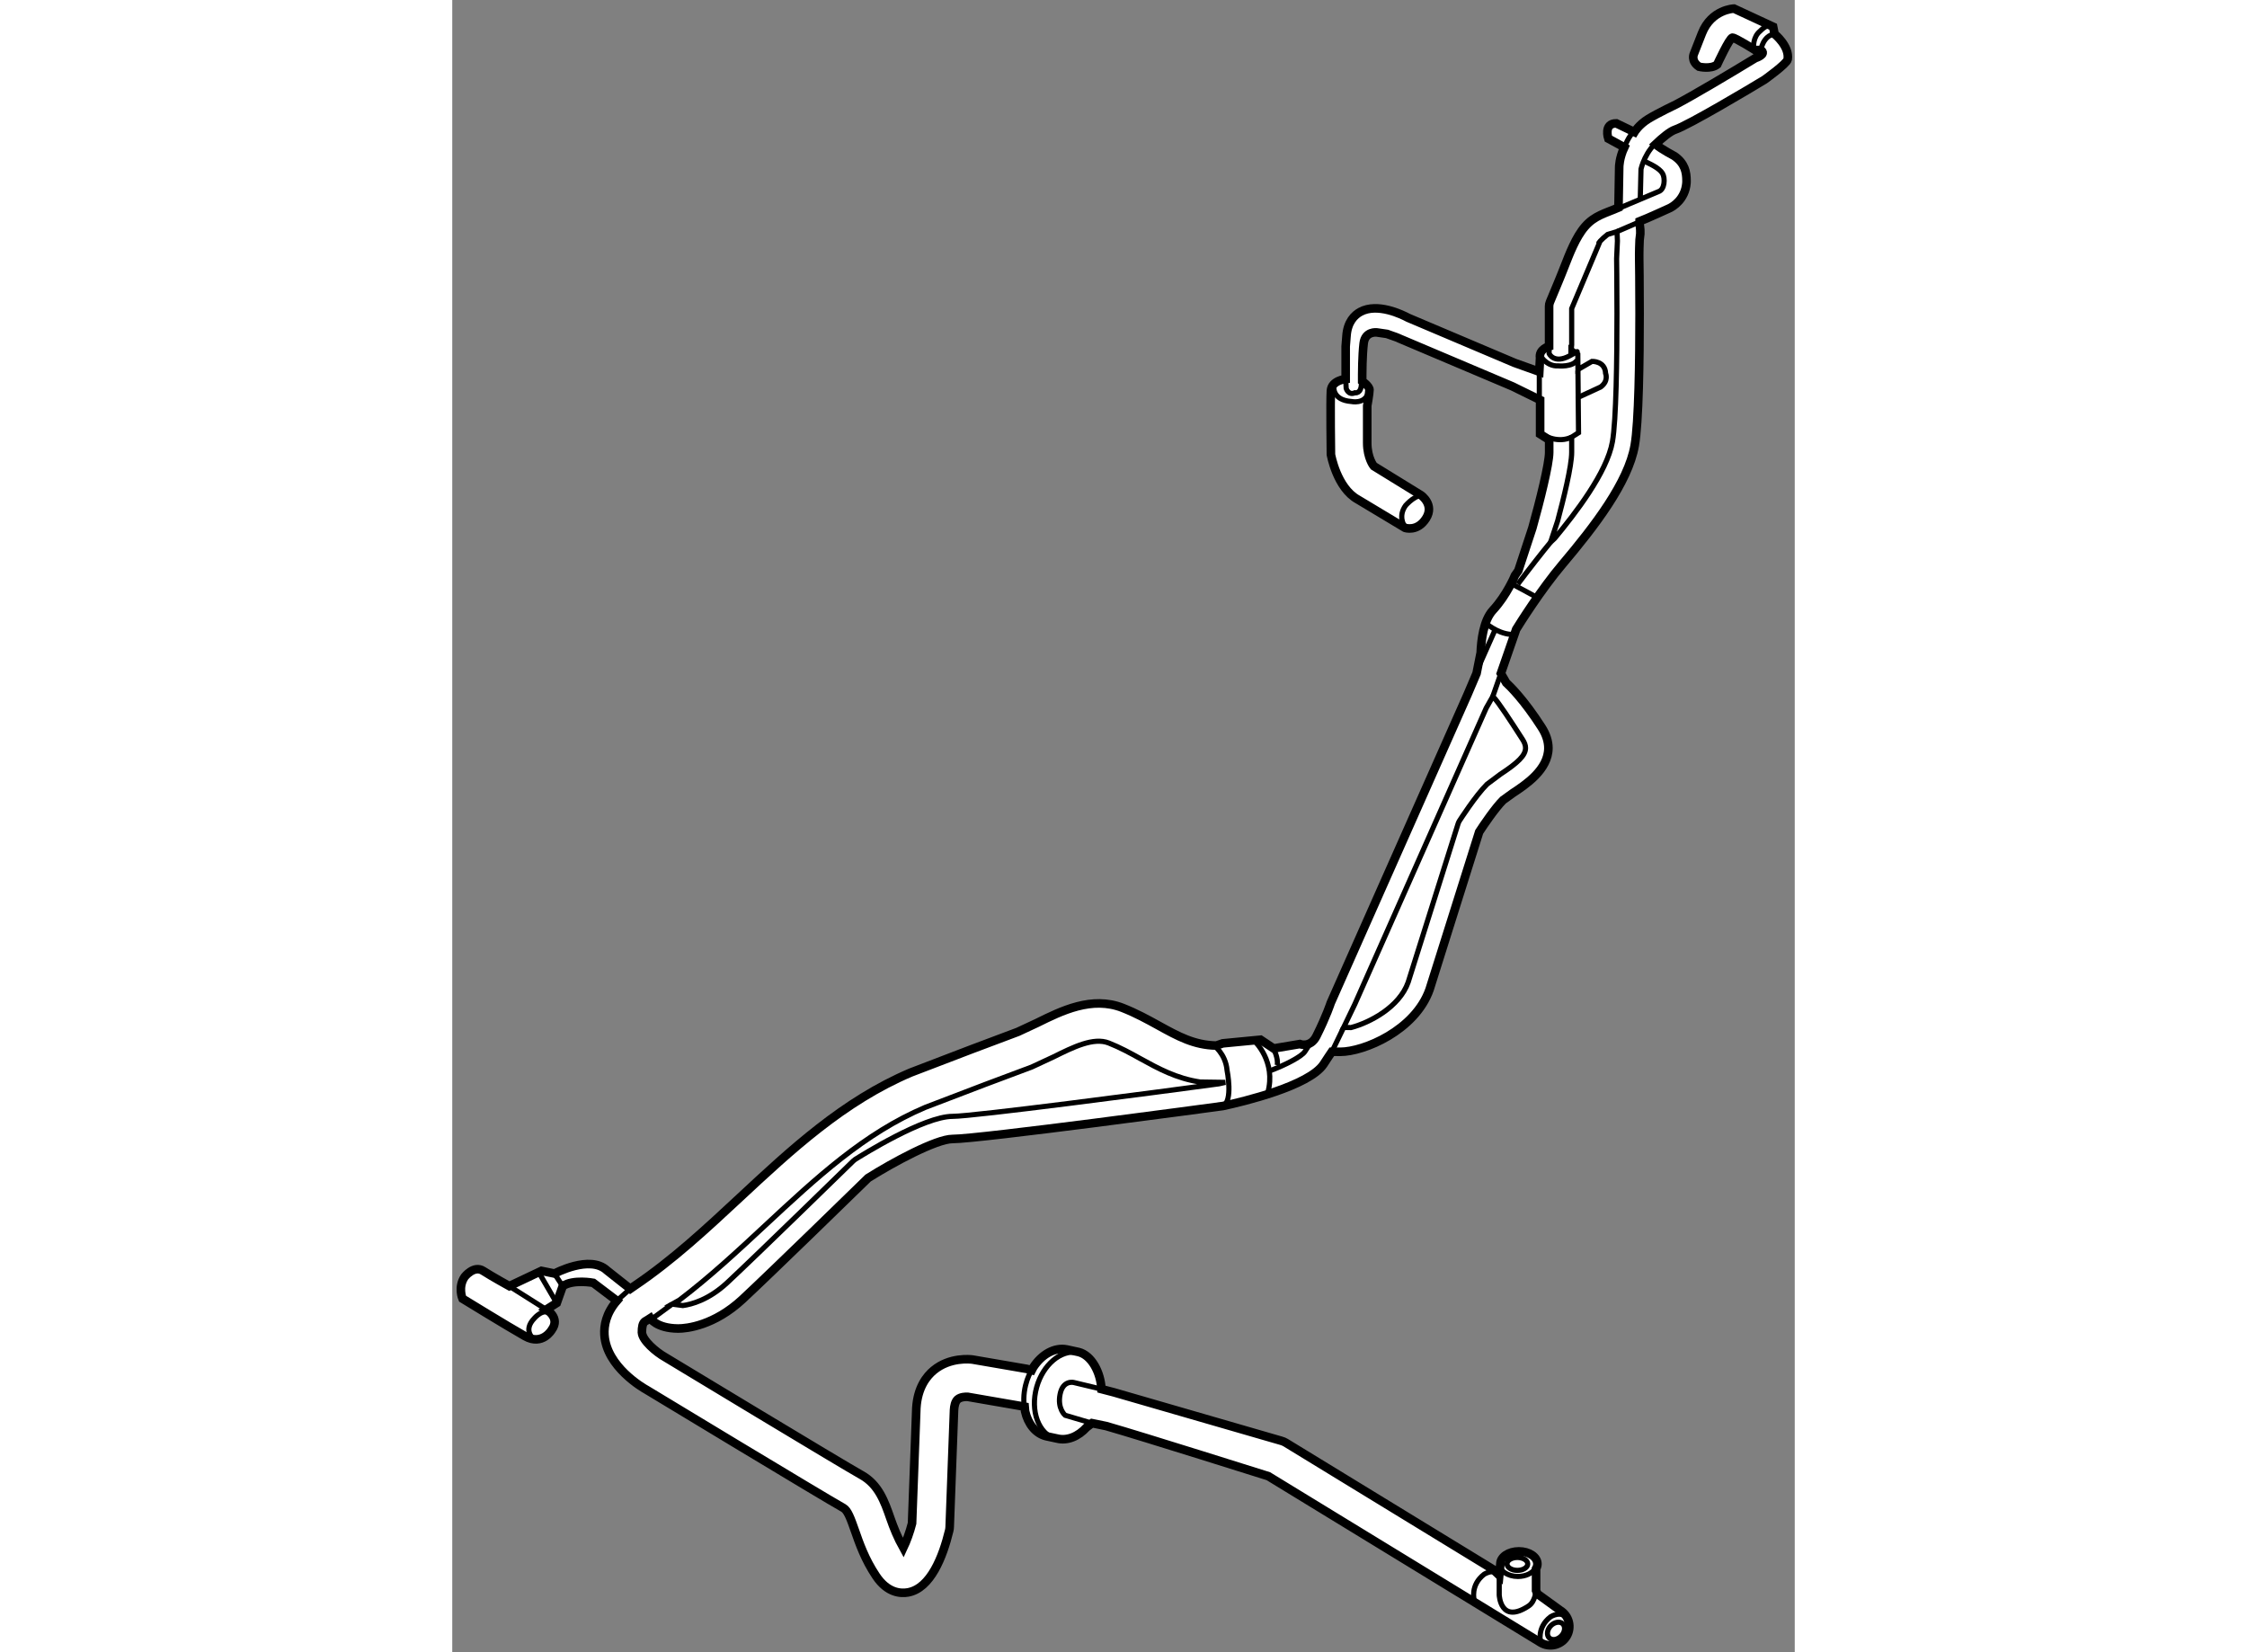 <?xml version="1.0" encoding="utf-8"?>
<!-- Generator: Adobe Illustrator 15.1.0, SVG Export Plug-In . SVG Version: 6.00 Build 0)  -->
<!DOCTYPE svg PUBLIC "-//W3C//DTD SVG 1.1//EN" "http://www.w3.org/Graphics/SVG/1.1/DTD/svg11.dtd">
<svg version="1.1" xmlns="http://www.w3.org/2000/svg" xmlns:xlink="http://www.w3.org/1999/xlink" x="0px" y="0px" width="244.8px"
	 height="180px" viewBox="5.129 52.355 78.118 96.14" enable-background="new 0 0 244.8 180" xml:space="preserve">
	
<rect x="5.129" y="52.355" width="78.118" height="96.14" fill="#808080" stroke="none"/>
	
<g><path fill="#FFFFFF" stroke="#000000" stroke-width="0.5" d="M74.219,66.313c-0.031,0.698-0.022,1.11-0.022,1.11
				c0.003,0.122,0.022,1.455,0.022,3.167c0,2.702-0.048,6.351-0.285,7.691c-0.38,2.155-2.338,4.699-4.202,6.905
				c-1.252,1.478-2.515,3.495-2.693,3.786c-0.042,0.119-0.736,2.115-0.892,2.567c0.128,0.224,0.257,0.449,0.309,0.541
				c0.224,0.206,1.029,0.988,2.06,2.593c0.28,0.434,0.396,0.84,0.396,1.208c0,1.262-1.339,2.143-2.069,2.623l-0.57,0.411
				c-0.457,0.456-1.122,1.437-1.388,1.847c-0.053,0.17-2.887,9.168-2.887,9.168c-0.844,2.388-3.827,3.627-5.191,3.627l-0.283-0.002
				c0,0-0.134,0.002-0.214,0.002c-0.053,0.079-0.197,0.292-0.197,0.292l-0.282,0.43c-0.843,1.267-4.696,2.183-5.858,2.433
				c-0.626,0.088-14.183,1.918-15.731,1.918c-0.957,0-3.499,1.378-4.917,2.274c-0.509,0.497-5.631,5.496-7.313,7.06
				c-1.64,1.518-3.221,1.698-3.742,1.696c-1.269-0.01-1.617-0.597-1.617-0.597c-0.094,0.063-0.223,0.129-0.317,0.19
				c-0.137,0.101-0.171,0.335-0.171,0.622c0,0.006,0,0.012,0,0.016c0.027,0.46,0.812,1.136,1.369,1.448
				c0.137,0.082,10.298,6.229,11.408,6.846c0.996,0.552,1.345,1.552,1.682,2.52c0.193,0.557,0.426,1.132,0.752,1.717
				c0.184-0.389,0.377-0.912,0.508-1.426c0.008-0.247,0.249-6.711,0.249-6.711c0.075-1.193,0.594-1.851,1.017-2.199
				c0.939-0.772,2.119-0.638,2.251-0.621l3.161,0.544l0.287,0.077l0.079-0.155c0.494-0.765,1.246-1.197,1.962-1.053
				c0,0,0.634,0.138,0.685,0.149c0.758,0.19,1.28,1.184,1.331,2.158l0.718,0.187l9.739,2.818c0.095,0.023,0.184,0.066,0.269,0.115
				l12.049,7.363l0.372,0.353l0.064-0.664c0-0.404,0.483-0.73,1.078-0.73s1.077,0.326,1.077,0.73c0,0.098-0.028,0.192-0.078,0.276
				v1.274l0.078,0.192l1.332,0.965c0.517,0.315,0.68,0.99,0.364,1.509c-0.315,0.514-0.989,0.674-1.506,0.363
				c0,0-15.597-9.533-15.846-9.684c-0.22-0.065-7.179-2.268-9.433-2.916l-0.825-0.169l-0.316,0.239
				c-0.49,0.537-1.126,0.806-1.73,0.653c0,0-0.563-0.116-0.622-0.133c-0.621-0.154-1.063-0.721-1.229-1.452l-0.023-0.266
				c-0.866-0.151-3.245-0.561-3.317-0.574c-0.109-0.008-0.41,0-0.581,0.146c-0.153,0.133-0.201,0.405-0.214,0.613l-0.253,6.815
				c-0.002,0.072-0.012,0.145-0.03,0.217c-0.366,1.51-1.079,3.355-2.398,3.59c-0.407,0.072-1.19,0.047-1.859-0.959
				c-0.645-0.965-0.967-1.89-1.226-2.633c-0.256-0.729-0.424-1.185-0.676-1.325c-1.145-0.639-11.024-6.614-11.444-6.869
				c-0.205-0.111-2.339-1.34-2.456-3.202c-0.032-0.526,0.087-1.246,0.725-1.983l-1.378-1.043c0,0-1.172-0.221-1.774,0.191
				l-0.349,0.981l-0.603,0.381c0,0,0.824,0.474,0.317,1.174c0,0-0.54,0.95-1.553,0.381c-1.014-0.572-3.644-2.188-3.644-2.188
				s-0.285-0.666,0.125-1.27c0,0,0.54-0.696,1.078-0.346c0.54,0.346,1.521,0.886,1.521,0.886l1.87-0.886l0.761,0.155
				c0,0,2.061-1.107,3.043-0.187l1.362,1.076l0.261-0.18c2.206-1.488,4.192-3.337,6.114-5.127c2.971-2.767,6.042-5.625,9.951-7.28
				l3.565-1.364l2.665-1.001l1.113-0.519c1.424-0.705,3.195-1.581,4.983-0.877c0.786,0.31,1.449,0.675,2.089,1.028
				c1.148,0.633,2.063,1.137,3.359,1.166l0.38-0.13l2.196-0.211l0.761,0.508l1.521-0.255c0,0,0.619,0.241,0.972-0.464
				c0.592-1.184,0.829-1.928,0.829-1.928l7.963-17.946l0.525-1.234l0.24-1.203c0.027-0.711,0.16-1.879,0.711-2.473
				c0.823-0.887,1.282-2.019,1.282-2.019l0.197-0.281l0.819-2.49c0.434-1.551,0.976-3.709,0.976-4.4v-0.718l-0.527-0.337v-1.986
				l-1.607-0.79l-6.592-2.79c-0.02-0.008-0.041-0.018-0.061-0.029c-0.065-0.036-0.583-0.204-0.656-0.236l-0.591-0.086
				c0,0-0.676-0.083-0.76,0.634c-0.086,0.719-0.086,1.817-0.086,1.817v0.381c0,0,0.423,0.295,0.423,0.507S58.37,75.97,58.37,75.97
				c0,0.691,0,1.635,0,2.155c0,0.888,0.381,1.352,0.381,1.352l2.746,1.691c0,0,0.803,0.547,0.296,1.351
				c-0.507,0.804-1.225,0.55-1.225,0.55l-2.747-1.649c-1.225-0.675-1.563-2.618-1.563-2.618s-0.042-3.128,0-3.719
				c0.042-0.591,0.858-0.676,0.858-0.676v-1.892c0.018-0.179,0.034-0.379,0.048-0.604c0.056-0.832,0.469-1.226,0.803-1.409
				c0.998-0.546,2.433,0.157,2.787,0.347c0.026,0.012,4.798,2.031,6.195,2.623l1.434,0.512l0.043-0.803
				c-0.084-0.507,0.527-0.676,0.527-0.676v-2.325c0-0.085,0.016-0.17,0.05-0.25c0.279-0.678,0.572-1.355,0.837-2.04
				c0.293-0.751,0.67-1.744,1.206-2.357c0.561-0.642,1.188-0.767,1.944-1.098l0.042-2.366c0,0,0-0.508,0.296-1.142l-0.93-0.507
				c0,0-0.295-0.887,0.464-0.887l1.057,0.507c0,0,0.254-0.423,0.803-0.762c0.55-0.337,1.624-0.85,1.624-0.85
				c0.986-0.517,3.09-1.765,4.61-2.692c0,0,0.695-0.218,0.315-0.471h-0.339c0,0-1.141-0.718-1.31-0.718
				c-0.168,0-0.887,1.563-0.887,1.563c-0.379,0.296-1.057,0.127-1.057,0.127c-0.507-0.339-0.295-0.761-0.295-0.761l0.464-1.183
				c0.55-1.395,1.86-1.438,1.86-1.438l2.282,1.058l0.084,0.422c0,0,0.888,0.712,0.761,1.478c-0.043,0.254-1.352,1.185-1.352,1.185
				c-0.773,0.472-4.411,2.64-5.202,2.904c-0.281,0.094-0.736,0.468-1.135,0.847c0.403,0.328,1.061,0.661,1.096,0.685
				c0.612,0.423,0.709,0.928,0.709,1.456c0,0.034-0.001,0.071-0.003,0.108c-0.076,0.959-0.787,1.384-1.001,1.479
				c0,0-1.268,0.582-1.732,0.761c-0.009,0.206,0.063,0.364,0.047,0.715L74.219,66.313z"></path><path fill="none" stroke="#000000" stroke-width="0.3" d="M52.666,114.676c0.934-0.338,1.885-0.843,2.073-1.125l0.267-0.412
				c0.015-0.021,0.026-0.039,0.04-0.058"></path><path fill="none" stroke="#000000" stroke-width="0.3" d="M50.111,115.337c-0.124,0.028-0.244,0.058-0.365,0.083
				c-3.901,0.527-14.292,1.894-15.503,1.894c-1.664,0-5.271,2.256-5.676,2.511c-0.039,0.026-0.075,0.055-0.107,0.088
				c-0.056,0.052-5.592,5.463-7.339,7.087c-1.072,0.992-2.062,1.254-2.573,1.323l-0.625-0.082l0.421-0.235
				c1.777-1.351,3.412-2.871,5.006-4.355c2.962-2.756,5.758-5.36,9.312-6.864l3.459-1.322l2.727-1.021l1.276-0.594
				c1.142-0.565,2.323-1.153,3.208-0.803c0.655,0.257,1.253,0.585,1.834,0.908c1.036,0.57,2.101,1.156,3.484,1.361L50.111,115.337z"></path><path fill="none" stroke="#000000" stroke-width="0.3" d="M65.681,92.872c0.333,0.349,1.038,1.436,1.729,2.512
				c0.112,0.173,0.173,0.335,0.173,0.492c0,0.431-0.434,0.855-1.462,1.529l-0.778,0.582c-0.677,0.675-1.573,2.08-1.611,2.137
				c-0.031,0.05-0.056,0.104-0.072,0.156l-2.908,9.231c-0.512,1.448-2.236,2.35-3.324,2.636l-0.431-0.006l0.651-1.353l7.643-17.227
				L65.681,92.872z"></path><path fill="none" stroke="#000000" stroke-width="0.3" d="M67.134,86.343c0.597-0.799,1.486-1.938,1.905-2.438"></path><path fill="none" stroke="#000000" stroke-width="0.3" d="M71.956,74.872c0.475-0.35,0.285-0.792,0.285-0.792
				c-0.032-0.729-0.792-0.697-0.792-0.697l-0.817,0.475l-0.008-0.887l-0.38-0.296l0.023-0.254c0-1.155,0-2.029,0-2.11
				c0.089-0.217,1.505-3.557,1.625-3.847c-0.146,0.112,0.103-0.183,0.464-0.466l0.55-0.168l0.023,0.545l-0.047,1.028
				c0,0.034,0.02,1.408,0.02,3.178c0,2.666-0.043,6.23-0.263,7.474c-0.315,1.789-2.168,4.186-3.363,5.628l-0.237,0.222l0.413-1.245
				c0.346-1.289,0.815-3.182,0.815-3.984c0,0,0-0.343,0-0.887l0.399-0.254l-0.02-2.059L71.956,74.872z"></path><line fill="none" stroke="#000000" stroke-width="0.3" x1="70.632" y1="73.921" x2="70.647" y2="75.538"></line><path fill="none" stroke="#000000" stroke-width="0.3" d="M38.462,134.466c-0.106-0.461-0.102-0.988,0.033-1.525
				c0.096-0.382,0.248-0.728,0.438-1.022"></path><path fill="none" stroke="#000000" stroke-width="0.3" d="M68.136,143.634c-0.16,0.264-0.546,0.453-0.998,0.453
				c-0.595,0-1.077-0.328-1.077-0.729"></path><path fill="none" stroke="#000000" stroke-width="0.3" d="M68.192,144.908c0,0-0.04,0.633-0.419,0.888
				c-1.652,1.104-1.722-0.633-1.722-0.633v-1.142"></path><path fill="none" stroke="#000000" stroke-width="0.3" d="M68.459,147.938c0,0-0.244-0.871,0.58-1.504
				c0,0,0.697-0.446,1.013,0.187"></path><path fill="none" stroke="#000000" stroke-width="0.3" d="M64.594,145.463c0,0-0.245-0.87,0.58-1.504c0,0,0.291-0.186,0.582-0.146
				"></path><ellipse fill="none" stroke="#000000" stroke-width="0.3" cx="67.107" cy="143.357" rx="0.603" ry="0.376"></ellipse><path fill="none" stroke="#000000" stroke-width="0.3" d="M69.049,146.957c-0.217,0.228-0.255,0.544-0.087,0.706
				c0.17,0.166,0.483,0.113,0.701-0.114c0.217-0.224,0.256-0.539,0.086-0.706C69.582,146.681,69.268,146.733,69.049,146.957z"></path><path fill="none" stroke="#000000" stroke-width="0.3" d="M40.247,136.083c-1.002-0.283-1.5-1.631-1.111-3.012
				c0.369-1.313,1.408-2.181,2.371-2.021"></path><path fill="none" stroke="#000000" stroke-width="0.3" d="M42.905,133.186l-1.605-0.384c0,0-0.634-0.166-0.802,0.681
				c-0.17,0.843,0.295,1.225,0.295,1.225l1.563,0.462"></path><line fill="none" stroke="#000000" stroke-width="0.3" x1="16.623" y1="129.192" x2="17.921" y2="128.24"></line><line fill="none" stroke="#000000" stroke-width="0.3" x1="14.705" y1="128.046" x2="15.481" y2="127.354"></line><line fill="none" stroke="#000000" stroke-width="0.3" x1="8.445" y1="127.194" x2="10.601" y2="128.557"></line><path fill="none" stroke="#000000" stroke-width="0.3" d="M9.872,130.268c0,0-0.665-0.475,0.033-1.204
				c0,0,0.538-0.634,0.917-0.252"></path><line fill="none" stroke="#000000" stroke-width="0.3" x1="11.076" y1="126.464" x2="11.552" y2="127.194"></line><line fill="none" stroke="#000000" stroke-width="0.3" x1="10.188" y1="126.432" x2="11.203" y2="128.176"></line><path fill="none" stroke="#000000" stroke-width="0.3" d="M49.412,113.154c0,0,0.719,0.507,0.802,1.48
				c0,0,0.363,1.792-0.241,2.077"></path><path fill="none" stroke="#000000" stroke-width="0.3" d="M51.821,112.944c0,0,1.267,1.183,0.76,3"></path><path fill="none" stroke="#000000" stroke-width="0.3" d="M52.919,113.367c0,0,0.296,0.591,0.211,0.971"></path><path fill="none" stroke="#000000" stroke-width="0.3" d="M56.427,74.872c0,0-0.086,0.761,1.015,0.845
				c0,0,0.759,0.168,0.971-0.464"></path><path fill="none" stroke="#000000" stroke-width="0.3" d="M57.116,74.407l0.03,0.55c0,0,0.125,0.421,0.505,0.253
				c0,0,0.381,0.084,0.381-0.55"></path><path fill="none" stroke="#000000" stroke-width="0.3" d="M60.525,82.942c0,0-0.38-0.546,0.085-1.182c0,0,0.675-0.76,1.055-0.506"></path><line fill="none" stroke="#000000" stroke-width="0.3" x1="72.906" y1="65.829" x2="74.388" y2="65.189"></line><path fill="none" stroke="#000000" stroke-width="0.3" d="M72.906,64.52c0,0,2.386-1.008,2.408-1.015
				c0.373-0.117,0.402-0.78,0.24-1.057c-0.188-0.32-0.753-0.569-1.083-0.718"></path><path fill="none" stroke="#000000" stroke-width="0.3" d="M74.259,63.885l0.042-1.69c0,0,0.254-1.14,1.098-1.69"></path><line fill="none" stroke="#000000" stroke-width="0.3" x1="68.384" y1="73.984" x2="68.384" y2="75.717"></line><path fill="none" stroke="#000000" stroke-width="0.3" d="M68.681,77.704c0,0,0.807,0.464,1.586,0.084"></path><path fill="none" stroke="#000000" stroke-width="0.3" d="M68.384,72.97c0,0,0.38,0.718,1.099,0.675c0,0,0.845,0.086,1.1-0.337"></path><path fill="none" stroke="#000000" stroke-width="0.3" d="M68.954,72.506v0.421c0,0,0.276,0.635,1.206,0.127
				c0.93-0.507,0.063-0.063,0.063-0.063V72.42"></path><path fill="none" stroke="#000000" stroke-width="0.3" d="M73.329,60.928c0,0,0.252-0.676,0.634-1.015"></path><path fill="none" stroke="#000000" stroke-width="0.3" d="M81.273,55.266c0,0,0.127-0.845,0.803-0.93"></path><path fill="none" stroke="#000000" stroke-width="0.3" d="M80.851,55.096c0,0-0.042-0.591,0.379-0.93c0,0,0.508-0.548,0.761-0.252
				"></path><line fill="none" stroke="#000000" stroke-width="0.3" x1="56.311" y1="113.558" x2="56.997" y2="112.142"></line><line fill="none" stroke="#000000" stroke-width="0.3" x1="65.681" y1="92.872" x2="66.146" y2="91.54"></line><line fill="none" stroke="#000000" stroke-width="0.3" x1="65.808" y1="89.007" x2="64.793" y2="91.288"></line><path fill="none" stroke="#000000" stroke-width="0.3" d="M65.363,88.69c0,0,0.825,0.697,1.712,0.569"></path><line fill="none" stroke="#000000" stroke-width="0.3" x1="66.695" y1="86.279" x2="68.343" y2="87.167"></line></g>


</svg>
